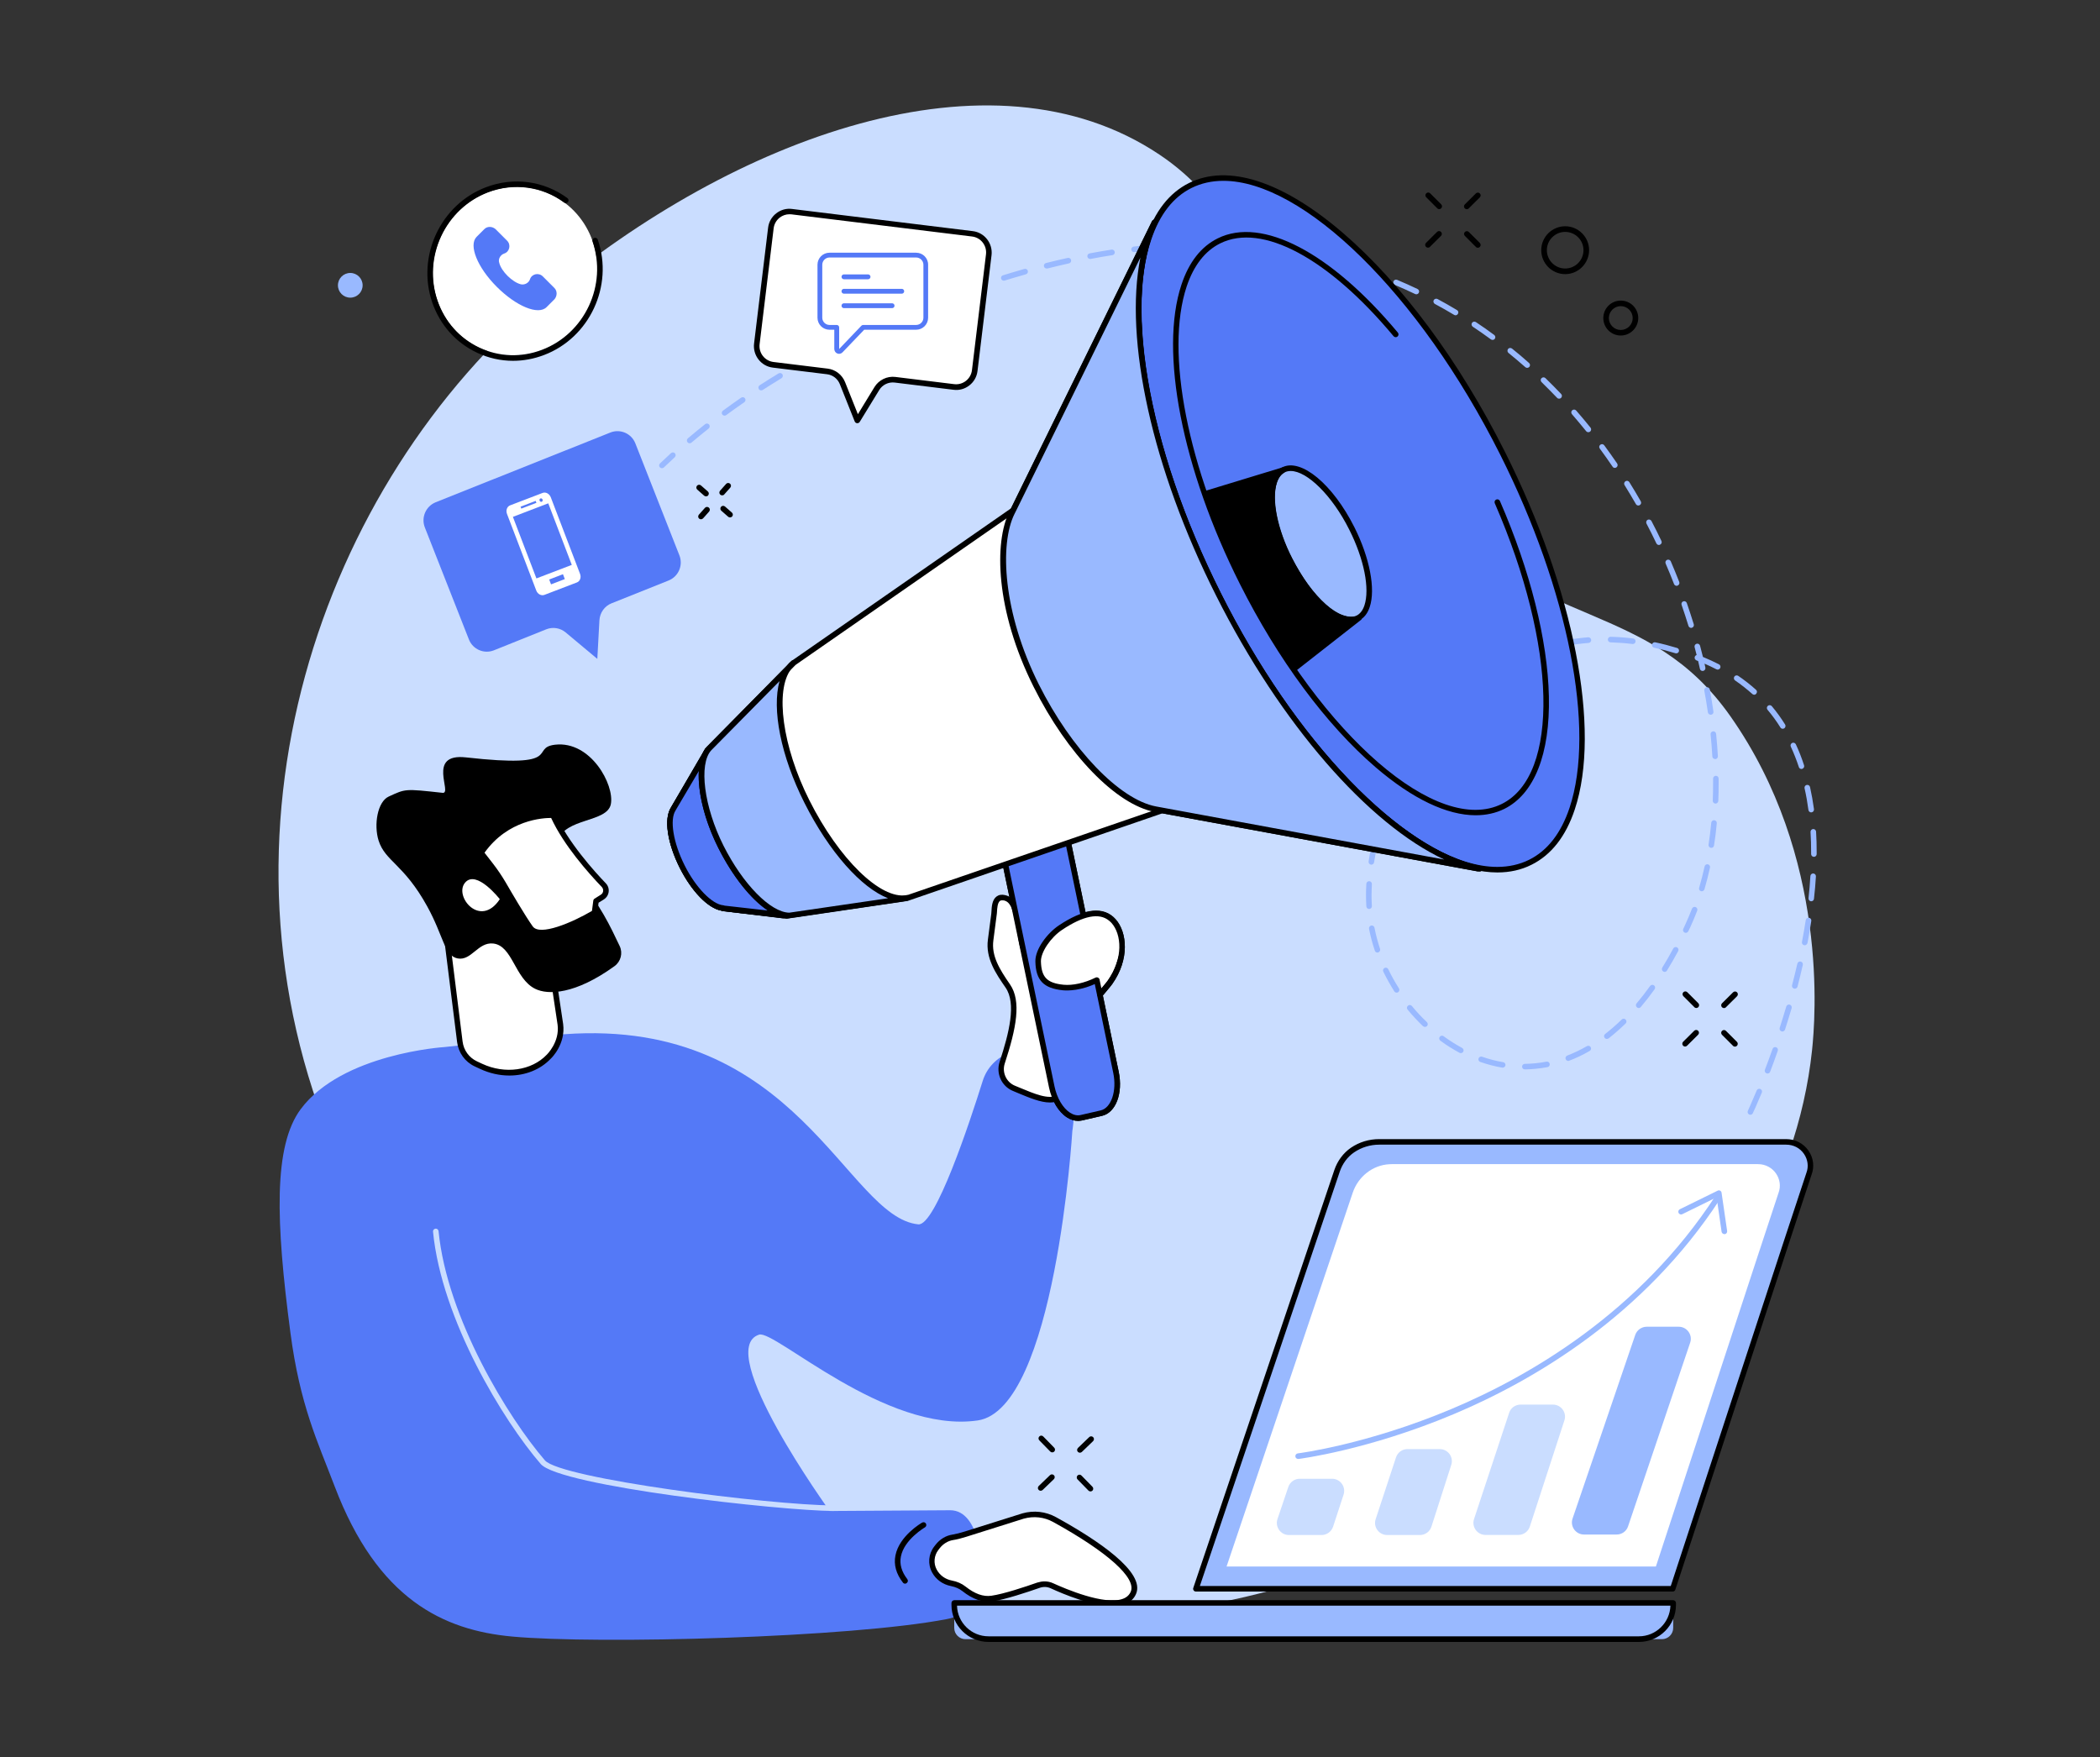<?xml version="1.0" encoding="utf-8"?>
<!-- Generator: Adobe Illustrator 26.0.3, SVG Export Plug-In . SVG Version: 6.00 Build 0)  -->
<svg version="1.1" id="Illustration" xmlns="http://www.w3.org/2000/svg" xmlns:xlink="http://www.w3.org/1999/xlink" x="0px"
	 y="0px" viewBox="0 0 2500 2092.2" style="enable-background:new 0 0 2500 2092.2;" xml:space="preserve">
<rect x="0" y="0" width="2500" height="2092.2" fill="#333333" stroke="none"/>
<style type="text/css">
	.st0{fill:#CADDFF;}
	.st1{fill:#99B9FF;}
	.st2{fill:#5479F7;}
	.st3{fill:#FFFFFF;}
</style>
<g id="Digital_PR_4_">
	<path class="st0" d="M1684.4,601.3c-191.3-189.5-173.2-329.5-304.1-417.2C1178.9,49.1,872.7,165.3,651,351
		C379.4,578.4,239.3,993.6,398.9,1369.3c170,400.1,617.3,607.7,1016.4,545.2c356.4-55.9,706.8-332.4,741.9-664
		c3.8-35.9,20.6-230.2-97.2-397.7C1962.6,714.3,1836,751.5,1684.4,601.3z"/>
	<g>
		<g>
			<path d="M1700,294.9c-0.9,0-1.7-0.3-2.4-1c-1.3-1.3-1.3-3.4,0-4.7l13.2-13.1c1.3-1.3,3.4-1.3,4.7,0c1.3,1.3,1.3,3.4,0,4.7
				l-13.2,13.1C1701.7,294.6,1700.8,294.9,1700,294.9z"/>
			<path d="M1746.2,249.1c-0.9,0-1.7-0.3-2.4-1c-1.3-1.3-1.3-3.4,0-4.7l13.2-13.1c1.3-1.3,3.4-1.3,4.7,0c1.3,1.3,1.3,3.4,0,4.7
				l-13.2,13.1C1747.9,248.8,1747.1,249.1,1746.2,249.1z"/>
			<path d="M1759.3,295c-0.8,0-1.7-0.3-2.3-1l-13.1-13.1c-1.3-1.3-1.3-3.4,0-4.7c1.3-1.3,3.4-1.3,4.7,0l13.1,13.1
				c1.3,1.3,1.3,3.4,0,4.7C1761,294.7,1760.1,295,1759.3,295z"/>
			<path d="M1713.3,249c-0.8,0-1.7-0.3-2.3-1l-13.1-13.1c-1.3-1.3-1.3-3.4,0-4.7c1.3-1.3,3.4-1.3,4.7,0l13.1,13.1
				c1.3,1.3,1.3,3.4,0,4.7C1715,248.7,1714.1,249,1713.3,249z"/>
		</g>
		<g>
			<path d="M859.7,589.8c-0.8,0-1.6-0.3-2.2-0.8c-1.4-1.2-1.5-3.3-0.3-4.7l7.2-8.1c1.2-1.4,3.3-1.5,4.7-0.3c1.4,1.2,1.5,3.3,0.3,4.7
				l-7.2,8.1C861.6,589.5,860.7,589.8,859.7,589.8z"/>
			<path d="M834.5,618.3c-0.8,0-1.6-0.3-2.2-0.8c-1.4-1.2-1.5-3.3-0.3-4.7l7.2-8.1c1.2-1.4,3.3-1.5,4.7-0.3c1.4,1.2,1.5,3.3,0.3,4.7
				l-7.2,8.1C836.3,617.9,835.4,618.3,834.5,618.3z"/>
			<path d="M840.5,591c-0.8,0-1.6-0.3-2.2-0.8l-8.2-7.2c-1.4-1.2-1.5-3.3-0.3-4.7c1.2-1.4,3.3-1.5,4.7-0.3l8.2,7.2
				c1.4,1.2,1.5,3.3,0.3,4.7C842.4,590.7,841.4,591,840.5,591z"/>
			<path d="M869.1,616.1c-0.8,0-1.6-0.3-2.2-0.8l-8.2-7.2c-1.4-1.2-1.5-3.3-0.3-4.7c1.2-1.4,3.3-1.5,4.7-0.3l8.2,7.2
				c1.4,1.2,1.5,3.3,0.3,4.7C870.9,615.7,870,616.1,869.1,616.1z"/>
		</g>
		<g>
			<path d="M1238.9,1775c-0.9,0-1.7-0.3-2.4-1c-1.3-1.3-1.2-3.4,0.1-4.7l13.4-12.9c1.3-1.3,3.4-1.2,4.7,0.1c1.3,1.3,1.2,3.4-0.1,4.7
				l-13.4,12.9C1240.5,1774.7,1239.7,1775,1238.9,1775z"/>
			<path d="M1285.6,1729.7c-0.9,0-1.7-0.3-2.4-1c-1.3-1.3-1.2-3.4,0.1-4.7l13.4-12.9c1.3-1.3,3.4-1.2,4.7,0.1
				c1.3,1.3,1.2,3.4-0.1,4.7l-13.4,12.9C1287.3,1729.4,1286.4,1729.7,1285.6,1729.7z"/>
			<path d="M1298.2,1775.8c-0.9,0-1.7-0.3-2.4-1l-13-13.3c-1.3-1.3-1.3-3.4,0-4.7c1.3-1.3,3.4-1.3,4.7,0.1l13,13.3
				c1.3,1.3,1.3,3.4,0,4.7C1299.8,1775.5,1299,1775.8,1298.2,1775.8z"/>
			<path d="M1252.7,1729.3c-0.9,0-1.7-0.3-2.4-1l-13-13.3c-1.3-1.3-1.3-3.4,0-4.7c1.3-1.3,3.4-1.3,4.7,0.1l13,13.3
				c1.3,1.3,1.3,3.4,0,4.7C1254.3,1729,1253.5,1729.3,1252.7,1729.3z"/>
		</g>
		<g>
			<path d="M2006.1,1246.1c-0.9,0-1.7-0.3-2.4-1c-1.3-1.3-1.3-3.4,0-4.7l13.2-13.1c1.3-1.3,3.4-1.3,4.7,0c1.3,1.3,1.3,3.4,0,4.7
				l-13.2,13.1C2007.8,1245.7,2007,1246.1,2006.1,1246.1z"/>
			<path d="M2052.4,1200.3c-0.9,0-1.7-0.3-2.4-1c-1.3-1.3-1.3-3.4,0-4.7l13.2-13.1c1.3-1.3,3.4-1.3,4.7,0c1.3,1.3,1.3,3.4,0,4.7
				l-13.2,13.1C2054.1,1200,2053.2,1200.3,2052.4,1200.3z"/>
			<path d="M2065.4,1246.2c-0.8,0-1.7-0.3-2.3-1l-13.1-13.1c-1.3-1.3-1.3-3.4,0-4.7c1.3-1.3,3.4-1.3,4.7,0l13.1,13.1
				c1.3,1.3,1.3,3.4,0,4.7C2067.1,1245.9,2066.3,1246.2,2065.4,1246.2z"/>
			<path d="M2019.4,1200.2c-0.8,0-1.7-0.3-2.3-1l-13.1-13.1c-1.3-1.3-1.3-3.4,0-4.7c1.3-1.3,3.4-1.3,4.7,0l13.1,13.1
				c1.3,1.3,1.3,3.4,0,4.7C2021.1,1199.9,2020.3,1200.2,2019.4,1200.2z"/>
		</g>
		<path d="M1863.3,326.4c-15.7,0-28.5-12.8-28.5-28.5c0-15.7,12.8-28.5,28.5-28.5s28.5,12.8,28.5,28.5
			C1891.7,313.7,1878.9,326.4,1863.3,326.4z M1863.3,276.1c-12,0-21.8,9.8-21.8,21.8c0,12,9.8,21.8,21.8,21.8
			c12,0,21.8-9.8,21.8-21.8C1885.1,285.9,1875.3,276.1,1863.3,276.1z"/>
		<path d="M1929.5,399.5c-11.5,0-20.8-9.3-20.8-20.8c0-11.5,9.3-20.8,20.8-20.8s20.8,9.3,20.8,20.8
			C1950.3,390.1,1940.9,399.5,1929.5,399.5z M1929.5,364.5c-7.8,0-14.2,6.4-14.2,14.2c0,7.8,6.4,14.2,14.2,14.2
			c7.8,0,14.2-6.4,14.2-14.2C1943.6,370.8,1937.3,364.5,1929.5,364.5z"/>
		<path class="st1" d="M2083.8,1327.3c-0.5,0-1-0.1-1.4-0.3c-1.7-0.8-2.4-2.8-1.6-4.4c0-0.1,4.2-9,10.5-24.2
			c0.7-1.7,2.6-2.5,4.3-1.8c1.7,0.7,2.5,2.6,1.8,4.3c-6.4,15.4-10.6,24.5-10.7,24.5C2086.2,1326.6,2085.1,1327.3,2083.8,1327.3z
			 M2104.2,1278.2c-0.4,0-0.8-0.1-1.2-0.2c-1.7-0.7-2.6-2.6-1.9-4.3c3.1-8.2,6.2-16.5,9.1-24.8c0.6-1.7,2.5-2.6,4.2-2
			c1.7,0.6,2.6,2.5,2,4.2c-2.9,8.4-6,16.8-9.1,25C2106.8,1277.4,2105.6,1278.2,2104.2,1278.2z M1815.3,1273.3
			c-1.8,0-3.3-1.5-3.3-3.3c0-1.8,1.4-3.3,3.3-3.3c8.6-0.1,17.2-1,25.7-2.6c1.8-0.4,3.5,0.8,3.9,2.6c0.4,1.8-0.8,3.5-2.6,3.9
			C1833.4,1272.2,1824.3,1273.2,1815.3,1273.3C1815.3,1273.3,1815.3,1273.3,1815.3,1273.3z M1788.9,1271.2c-0.2,0-0.4,0-0.6,0
			c-8.7-1.5-17.5-3.8-26.1-6.8c-1.7-0.6-2.6-2.5-2-4.2c0.6-1.7,2.5-2.6,4.2-2c8.2,2.9,16.7,5.1,25.1,6.5c1.8,0.3,3,2,2.7,3.8
			C1791.9,1270,1790.5,1271.2,1788.9,1271.2z M1867,1263.2c-1.3,0-2.6-0.8-3.1-2.1c-0.7-1.7,0.2-3.6,1.9-4.3
			c7.9-3,15.8-6.8,23.4-11.2c1.6-0.9,3.6-0.4,4.5,1.2c0.9,1.6,0.4,3.6-1.2,4.5c-7.9,4.6-16.1,8.5-24.3,11.6
			C1867.8,1263.2,1867.4,1263.2,1867,1263.2z M1739.1,1253.9c-0.5,0-1.1-0.1-1.6-0.4c-7.8-4.2-15.5-9-22.8-14.4
			c-1.5-1.1-1.8-3.2-0.7-4.6c1.1-1.5,3.2-1.8,4.6-0.7c7.1,5.2,14.5,9.9,22,13.9c1.6,0.9,2.2,2.9,1.4,4.5
			C1741.4,1253.2,1740.3,1253.9,1739.1,1253.9z M1912.9,1237c-1,0-2-0.4-2.6-1.3c-1.1-1.4-0.9-3.5,0.6-4.6
			c6.7-5.2,13.3-10.9,19.7-17.2c1.3-1.3,3.4-1.3,4.7,0.1c1.3,1.3,1.3,3.4-0.1,4.7c-6.6,6.4-13.4,12.3-20.2,17.7
			C1914.3,1236.8,1913.6,1237,1912.9,1237z M2121.8,1228.2c-0.3,0-0.7-0.1-1-0.2c-1.7-0.6-2.7-2.4-2.1-4.2
			c2.7-8.4,5.3-16.9,7.8-25.3c0.5-1.8,2.4-2.8,4.1-2.3c1.8,0.5,2.8,2.4,2.3,4.1c-2.5,8.4-5.1,17-7.8,25.4
			C2124.5,1227.3,2123.2,1228.2,2121.8,1228.2z M1696.3,1222.7c-0.8,0-1.6-0.3-2.3-0.9c-6.4-6.1-12.6-12.8-18.3-19.7
			c-1.2-1.4-1-3.5,0.5-4.7c1.4-1.2,3.5-1,4.7,0.5c5.5,6.8,11.5,13.2,17.8,19.1c1.3,1.3,1.4,3.4,0.1,4.7
			C1698.1,1222.4,1697.2,1222.7,1696.3,1222.7z M1950.8,1200.2c-0.8,0-1.5-0.3-2.1-0.8c-1.4-1.2-1.6-3.3-0.4-4.7
			c5.5-6.5,10.9-13.4,16.1-20.7c1.1-1.5,3.1-1.8,4.6-0.8c1.5,1.1,1.8,3.1,0.8,4.6c-5.3,7.4-10.8,14.5-16.4,21.1
			C1952.7,1199.8,1951.8,1200.2,1950.8,1200.2z M1662.7,1181.9c-1.1,0-2.2-0.5-2.8-1.5c-4.8-7.6-9.2-15.5-13.1-23.5
			c-0.8-1.6-0.1-3.6,1.5-4.4c1.7-0.8,3.6-0.1,4.4,1.5c3.7,7.8,8,15.4,12.7,22.8c1,1.5,0.5,3.6-1,4.6
			C1664,1181.7,1663.3,1181.9,1662.7,1181.9z M2136.6,1177.2c-0.3,0-0.6,0-0.8-0.1c-1.8-0.5-2.8-2.3-2.4-4
			c2.2-8.6,4.4-17.2,6.3-25.7c0.4-1.8,2.2-2.9,4-2.5c1.8,0.4,2.9,2.2,2.5,4c-1.9,8.5-4.1,17.2-6.3,25.9
			C2139.5,1176.3,2138.1,1177.2,2136.6,1177.2z M1981.7,1157.2c-0.6,0-1.2-0.2-1.7-0.5c-1.6-1-2-3-1.1-4.6
			c4.5-7.2,8.9-14.9,13.1-22.8c0.9-1.6,2.9-2.2,4.5-1.3c1.6,0.9,2.2,2.9,1.3,4.5c-4.3,8-8.8,15.8-13.3,23.1
			C1983.9,1156.7,1982.8,1157.2,1981.7,1157.2z M1639.8,1134.2c-1.4,0-2.7-0.9-3.1-2.3c-2.9-8.6-5.2-17.3-6.9-26
			c-0.3-1.8,0.8-3.5,2.6-3.9c1.8-0.4,3.5,0.8,3.9,2.6c1.6,8.4,3.9,16.9,6.6,25.2c0.6,1.7-0.4,3.6-2.1,4.2
			C1640.5,1134.2,1640.2,1134.2,1639.8,1134.2z M2148.4,1125.5c-0.2,0-0.4,0-0.6-0.1c-1.8-0.3-3-2.1-2.6-3.9
			c1.7-8.8,3.2-17.5,4.5-26c0.3-1.8,2-3.1,3.8-2.8c1.8,0.3,3.1,2,2.8,3.8c-1.3,8.6-2.8,17.4-4.5,26.3
			C2151.3,1124.4,2149.9,1125.5,2148.4,1125.5z M2006.9,1110.7c-0.5,0-1-0.1-1.4-0.3c-1.7-0.8-2.4-2.8-1.6-4.4
			c0.8-1.7,1.6-3.4,2.4-5.2c2.8-6.1,5.5-12.4,8-18.9c0.7-1.7,2.6-2.6,4.3-1.9c1.7,0.7,2.6,2.6,1.9,4.3c-2.5,6.6-5.3,13.1-8.1,19.3
			c-0.8,1.8-1.6,3.5-2.5,5.2C2009.3,1110,2008.1,1110.7,2006.9,1110.7z M1629.9,1082.3c-1.7,0-3.2-1.4-3.3-3.1
			c-0.2-4.3-0.4-8.7-0.4-13.1c0-4.5,0.1-9.1,0.4-13.8c0.1-1.8,1.7-3.2,3.5-3.1c1.8,0.1,3.2,1.7,3.1,3.5c-0.2,4.5-0.4,9-0.4,13.4
			c0,4.3,0.1,8.6,0.4,12.7c0.1,1.8-1.3,3.4-3.1,3.5C1630,1082.3,1629.9,1082.3,1629.9,1082.3z M2156.3,1073.1c-0.1,0-0.2,0-0.4,0
			c-1.8-0.2-3.1-1.8-2.9-3.7c1-8.9,1.7-17.7,2.2-26.3c0.1-1.8,1.7-3.2,3.5-3.1c1.8,0.1,3.2,1.7,3.1,3.5c-0.5,8.6-1.3,17.6-2.3,26.6
			C2159.4,1071.8,2158,1073.1,2156.3,1073.1z M2025.9,1061.2c-0.3,0-0.6,0-0.9-0.1c-1.8-0.5-2.8-2.4-2.2-4.1
			c2.4-8.2,4.6-16.8,6.5-25.4c0.4-1.8,2.2-2.9,3.9-2.5c1.8,0.4,2.9,2.2,2.5,3.9c-1.9,8.8-4.2,17.5-6.6,25.9
			C2028.6,1060.3,2027.3,1061.2,2025.9,1061.2z M1632.6,1029.5c-0.2,0-0.3,0-0.5,0c-1.8-0.3-3.1-2-2.8-3.8
			c1.3-8.7,3.1-17.5,5.2-26.3c0.4-1.8,2.2-2.9,4-2.4c1.8,0.4,2.9,2.2,2.4,4c-2.1,8.6-3.8,17.2-5.1,25.7
			C1635.7,1028.3,1634.2,1029.5,1632.6,1029.5z M2159.4,1020.2C2159.4,1020.2,2159.4,1020.2,2159.4,1020.2c-1.8,0-3.3-1.5-3.3-3.3
			l0-2.1c0-8.2-0.2-16.3-0.7-24.2c-0.1-1.8,1.3-3.4,3.1-3.5c1.8-0.1,3.4,1.3,3.5,3.1c0.5,8,0.7,16.2,0.7,24.6l0,2.2
			C2162.7,1018.7,2161.3,1020.2,2159.4,1020.2z M2037.3,1009.5c-0.2,0-0.3,0-0.5,0c-1.8-0.3-3.1-2-2.8-3.8
			c1.3-8.5,2.4-17.3,3.2-26.1c0.2-1.8,1.8-3.2,3.6-3c1.8,0.2,3.2,1.8,3,3.6c-0.8,9-1.9,17.9-3.3,26.5
			C2040.3,1008.3,2038.9,1009.5,2037.3,1009.5z M1645,978c-0.3,0-0.7-0.1-1-0.2c-1.7-0.6-2.7-2.4-2.1-4.2c2.8-8.4,5.9-16.8,9.3-25.1
			c0.7-1.7,2.6-2.5,4.3-1.8c1.7,0.7,2.5,2.6,1.8,4.3c-3.4,8.1-6.4,16.4-9.1,24.6C1647.7,977.1,1646.4,978,1645,978z M2156.2,967.3
			c-1.6,0-3.1-1.2-3.3-2.9c-1.2-8.9-2.7-17.5-4.6-25.8c-0.4-1.8,0.7-3.6,2.5-4c1.8-0.4,3.6,0.7,4,2.5c1.9,8.5,3.5,17.4,4.7,26.4
			c0.2,1.8-1,3.5-2.8,3.7C2156.5,967.2,2156.4,967.3,2156.2,967.3z M2042.3,956.8c0,0-0.1,0-0.1,0c-1.8-0.1-3.3-1.6-3.2-3.4
			c0.3-7,0.4-14.1,0.4-21.3c0-1.7,0-3.4,0-5.1c0-1.8,1.5-3.3,3.3-3.3c0,0,0,0,0,0c1.8,0,3.3,1.5,3.3,3.3c0,1.7,0,3.4,0,5.1
			c0,7.2-0.1,14.5-0.4,21.5C2045.5,955.4,2044,956.8,2042.3,956.8z M1665.3,929.1c-0.5,0-1-0.1-1.5-0.4c-1.6-0.8-2.3-2.8-1.5-4.5
			c4-7.9,8.4-15.8,13-23.4c0.9-1.6,3-2.1,4.5-1.1c1.6,0.9,2.1,3,1.1,4.5c-4.5,7.4-8.8,15.2-12.7,23
			C1667.7,928.4,1666.5,929.1,1665.3,929.1z M2144.6,915.6c-1.4,0-2.7-0.9-3.1-2.3c-2.8-8.4-6-16.6-9.6-24.3c-0.8-1.7,0-3.6,1.6-4.4
			c1.7-0.8,3.6,0,4.4,1.6c3.7,7.9,7,16.3,9.8,25c0.6,1.7-0.4,3.6-2.1,4.2C2145.3,915.5,2144.9,915.6,2144.6,915.6z M2041.8,903.8
			c-1.7,0-3.2-1.4-3.3-3.1c-0.5-8.7-1.2-17.5-2.1-26.3c-0.2-1.8,1.1-3.4,3-3.6c1.8-0.2,3.4,1.1,3.6,3c0.9,8.9,1.6,17.8,2.1,26.6
			c0.1,1.8-1.3,3.4-3.1,3.5C2041.9,903.8,2041.8,903.8,2041.8,903.8z M1692.8,883.8c-0.7,0-1.3-0.2-1.9-0.6
			c-1.5-1.1-1.8-3.1-0.8-4.6c5.2-7.3,10.7-14.4,16.4-21.1c1.2-1.4,3.3-1.6,4.7-0.4c1.4,1.2,1.6,3.3,0.4,4.7
			c-5.6,6.6-11,13.6-16.1,20.7C1694.8,883.3,1693.8,883.8,1692.8,883.8z M2122.3,867.7c-1.1,0-2.2-0.5-2.8-1.6
			c-4.6-7.4-9.8-14.5-15.3-21c-1.2-1.4-1-3.5,0.4-4.7c1.4-1.2,3.5-1,4.7,0.4c5.7,6.8,11,14.1,15.8,21.8c1,1.5,0.5,3.6-1,4.6
			C2123.5,867.5,2122.9,867.7,2122.3,867.7z M2036.5,851c-1.6,0-3-1.2-3.3-2.8c-1.2-8.6-2.7-17.4-4.3-26c-0.3-1.8,0.9-3.5,2.7-3.9
			c1.8-0.3,3.5,0.9,3.9,2.7c1.6,8.8,3.1,17.6,4.3,26.3c0.3,1.8-1,3.5-2.8,3.7C2036.8,851,2036.7,851,2036.5,851z M1727,843.3
			c-0.8,0-1.7-0.3-2.3-1c-1.3-1.3-1.3-3.4,0-4.7c6.4-6.4,13-12.4,19.8-18.1c1.4-1.2,3.5-1,4.7,0.4c1.2,1.4,1,3.5-0.4,4.7
			c-6.6,5.5-13.1,11.5-19.3,17.7C1728.7,843,1727.9,843.3,1727,843.3z M2088.3,827.2c-0.8,0-1.6-0.3-2.2-0.9
			c-6.4-5.7-13.2-11.1-20.5-16.1c-1.5-1-1.9-3.1-0.9-4.6c1-1.5,3.1-1.9,4.6-0.9c7.5,5.1,14.6,10.7,21.2,16.6
			c1.4,1.2,1.5,3.3,0.2,4.7C2090.1,826.8,2089.2,827.2,2088.3,827.2z M1767.7,809.5c-1.1,0-2.1-0.5-2.7-1.4c-1-1.5-0.7-3.6,0.9-4.6
			c7.4-5.1,15.1-9.8,22.8-14.1c1.6-0.9,3.6-0.3,4.5,1.3c0.9,1.6,0.3,3.6-1.3,4.5c-7.6,4.1-15,8.8-22.3,13.7
			C1769,809.3,1768.3,809.5,1767.7,809.5z M2026.9,798.9c-1.5,0-2.9-1-3.2-2.6c-0.7-3-1.4-6.1-2.1-9.2c-0.6-0.3-1.3-0.5-2-0.8
			c-1.7-0.7-2.6-2.6-2-4.3c0.4-1,1.2-1.8,2.2-2.1c-0.8-3.1-1.6-6.2-2.4-9.3c-0.5-1.8,0.6-3.6,2.4-4.1c1.8-0.5,3.6,0.6,4.1,2.4
			c1.2,4.4,2.3,8.8,3.4,13.3c6.6,2.7,13,5.7,19.1,8.8c1.6,0.8,2.3,2.8,1.4,4.5c-0.8,1.6-2.8,2.3-4.5,1.4c-4.6-2.4-9.3-4.6-14.1-6.7
			c0.4,1.5,0.7,3.1,1,4.6c0.4,1.8-0.7,3.6-2.5,4C2027.4,798.8,2027.2,798.9,2026.9,798.9z M1814.1,784c-1.3,0-2.5-0.8-3.1-2
			c-0.7-1.7,0.1-3.6,1.8-4.3c8.2-3.5,16.7-6.5,25.2-9.1c1.8-0.5,3.6,0.5,4.1,2.2c0.5,1.8-0.5,3.6-2.2,4.1
			c-8.3,2.5-16.6,5.4-24.6,8.8C1814.9,784,1814.5,784,1814.1,784z M1995.6,777.9c-0.3,0-0.6,0-1-0.1c-8.5-2.6-17-4.8-25.4-6.6
			c-1.8-0.4-2.9-2.1-2.5-3.9c0.4-1.8,2.2-2.9,3.9-2.5c8.6,1.8,17.3,4.1,25.9,6.7c1.8,0.5,2.7,2.4,2.2,4.1
			C1998.3,777,1997,777.9,1995.6,777.9z M1864.7,768.9c-1.6,0-3-1.1-3.3-2.7c-0.3-1.8,0.9-3.5,2.7-3.9c8.7-1.6,17.7-2.8,26.6-3.5
			c1.8-0.1,3.4,1.2,3.6,3.1c0.1,1.8-1.2,3.4-3,3.6c-8.7,0.7-17.4,1.8-25.9,3.4C1865.1,768.9,1864.9,768.9,1864.7,768.9z
			 M1943.8,766.8c-0.1,0-0.3,0-0.4,0c-8.7-1.1-17.5-1.7-26.1-2c-1.8,0-3.3-1.6-3.2-3.4c0-1.8,1.6-3.3,3.4-3.2
			c8.8,0.2,17.8,0.9,26.7,2c1.8,0.2,3.1,1.9,2.9,3.7C1946.9,765.6,1945.5,766.8,1943.8,766.8z M2013.3,747.6c-1.4,0-2.7-0.9-3.2-2.3
			c-2.6-8.4-5.3-16.8-8.2-25.1c-0.6-1.7,0.3-3.6,2-4.2c1.7-0.6,3.6,0.3,4.2,2c2.9,8.4,5.7,16.9,8.3,25.3c0.5,1.7-0.4,3.6-2.2,4.1
			C2014,747.6,2013.7,747.6,2013.3,747.6z M1996,697.5c-1.3,0-2.6-0.8-3.1-2.1c-3.2-8.2-6.5-16.4-10-24.4c-0.7-1.7,0-3.6,1.7-4.4
			c1.7-0.7,3.6,0,4.4,1.7c3.5,8.1,6.9,16.4,10.1,24.6c0.7,1.7-0.2,3.6-1.9,4.3C1996.8,697.5,1996.4,697.5,1996,697.5z M1974.9,648.9
			c-1.2,0-2.4-0.7-3-1.9c-3.8-7.9-7.7-15.9-11.8-23.6c-0.8-1.6-0.2-3.6,1.4-4.5c1.6-0.8,3.6-0.2,4.5,1.4c4.1,7.8,8.1,15.8,11.9,23.8
			c0.8,1.7,0.1,3.6-1.6,4.4C1975.9,648.8,1975.4,648.9,1974.9,648.9z M1950.4,601.9c-1.1,0-2.3-0.6-2.9-1.7
			c-4.4-7.6-8.9-15.2-13.5-22.6c-1-1.6-0.5-3.6,1.1-4.6c1.6-1,3.6-0.5,4.6,1.1c4.7,7.5,9.2,15.1,13.6,22.8c0.9,1.6,0.4,3.6-1.2,4.5
			C1951.5,601.8,1950.9,601.9,1950.4,601.9z M788,557.5c-0.9,0-1.7-0.3-2.4-1c-1.3-1.3-1.2-3.4,0.1-4.7c4.3-4.1,8.7-8.3,13.1-12.3
			c1.4-1.2,3.4-1.1,4.7,0.2c1.2,1.4,1.1,3.4-0.2,4.7c-4.4,4-8.7,8.1-13,12.2C789.7,557.2,788.9,557.5,788,557.5z M1922.4,557.1
			c-1.1,0-2.1-0.5-2.7-1.5c-4.9-7.2-10-14.5-15.2-21.5c-1.1-1.5-0.8-3.5,0.7-4.6c1.5-1.1,3.5-0.8,4.6,0.7
			c5.2,7.1,10.4,14.4,15.4,21.7c1,1.5,0.6,3.6-0.9,4.6C1923.6,556.9,1923,557.1,1922.4,557.1z M821,527.8c-0.9,0-1.9-0.4-2.5-1.2
			c-1.2-1.4-1-3.5,0.4-4.7c6.7-5.7,13.6-11.3,20.6-16.9c1.4-1.1,3.5-0.9,4.7,0.5c1.1,1.4,0.9,3.5-0.5,4.7
			c-6.9,5.5-13.8,11.1-20.4,16.7C822.5,527.5,821.8,527.8,821,527.8z M1890.9,514.6c-1,0-1.9-0.4-2.6-1.2
			c-5.5-6.8-11.2-13.6-16.9-20.2c-1.2-1.4-1.1-3.5,0.3-4.7c1.4-1.2,3.5-1.1,4.7,0.3c5.8,6.6,11.5,13.5,17.1,20.4
			c1.1,1.4,0.9,3.5-0.5,4.7C1892.4,514.3,1891.7,514.6,1890.9,514.6z M862.6,494.9c-1,0-2-0.5-2.7-1.3c-1.1-1.5-0.8-3.5,0.7-4.6
			c7-5.2,14.3-10.4,21.7-15.5c1.5-1,3.6-0.7,4.6,0.8c1,1.5,0.7,3.6-0.8,4.6c-7.3,5-14.5,10.2-21.5,15.3
			C863.9,494.7,863.3,494.9,862.6,494.9z M1856.1,474.7c-0.9,0-1.8-0.3-2.4-1c-6-6.3-12.3-12.6-18.5-18.7c-1.3-1.3-1.4-3.4-0.1-4.7
			c1.3-1.3,3.4-1.4,4.7-0.1c6.3,6.1,12.6,12.5,18.7,18.9c1.3,1.3,1.2,3.4-0.1,4.7C1857.8,474.4,1857,474.7,1856.1,474.7z
			 M906.2,464.8c-1.1,0-2.2-0.5-2.8-1.5c-1-1.5-0.6-3.6,1-4.6c7.4-4.8,14.9-9.5,22.5-14.1c1.6-0.9,3.6-0.4,4.6,1.1
			c0.9,1.6,0.4,3.6-1.1,4.6c-7.5,4.6-15.1,9.3-22.4,14C907.4,464.6,906.8,464.8,906.2,464.8z M1818.1,438c-0.8,0-1.6-0.3-2.2-0.8
			c-6.6-5.8-13.3-11.5-20.1-17c-1.4-1.1-1.6-3.2-0.5-4.7c1.1-1.4,3.2-1.6,4.7-0.5c6.9,5.5,13.7,11.3,20.3,17.2
			c1.4,1.2,1.5,3.3,0.3,4.7C1819.9,437.6,1819,438,1818.1,438z M951.5,437.3c-1.2,0-2.3-0.6-2.9-1.7c-0.9-1.6-0.3-3.6,1.2-4.5
			c7.6-4.3,15.4-8.7,23.3-12.8c1.6-0.9,3.6-0.3,4.5,1.4c0.9,1.6,0.3,3.6-1.4,4.5c-7.8,4.2-15.6,8.5-23.1,12.8
			C952.6,437.2,952,437.3,951.5,437.3z M998.2,412.3c-1.2,0-2.4-0.7-3-1.8c-0.8-1.6-0.2-3.6,1.5-4.4c7.8-3.9,15.9-7.9,23.9-11.6
			c1.7-0.8,3.6-0.1,4.4,1.6c0.8,1.7,0.1,3.6-1.6,4.4c-8,3.8-16,7.7-23.7,11.6C999.2,412.2,998.7,412.3,998.2,412.3z M1776.9,404.7
			c-0.7,0-1.4-0.2-2-0.6c-7.1-5.2-14.3-10.3-21.6-15.1c-1.5-1-1.9-3.1-0.9-4.6c1-1.5,3.1-1.9,4.6-0.9c7.3,4.9,14.7,10,21.8,15.3
			c1.5,1.1,1.8,3.2,0.7,4.6C1778.9,404.3,1777.9,404.7,1776.9,404.7z M1046.1,389.7c-1.3,0-2.5-0.7-3-2c-0.7-1.7,0-3.6,1.7-4.4
			c8-3.6,16.2-7.1,24.4-10.5c1.7-0.7,3.6,0.1,4.3,1.8c0.7,1.7-0.1,3.6-1.8,4.3c-8.1,3.4-16.3,6.9-24.3,10.5
			C1047,389.6,1046.6,389.7,1046.1,389.7z M1732.8,375.4c-0.6,0-1.2-0.2-1.7-0.5c-7.5-4.5-15.2-8.9-22.9-13
			c-1.6-0.9-2.2-2.9-1.4-4.5c0.9-1.6,2.9-2.2,4.5-1.4c7.8,4.2,15.6,8.6,23.2,13.2c1.6,0.9,2.1,3,1.1,4.5
			C1735,374.8,1733.9,375.4,1732.8,375.4z M1095,369.2c-1.3,0-2.6-0.8-3.1-2.1c-0.7-1.7,0.2-3.6,1.9-4.3c8.1-3.2,16.5-6.4,24.8-9.5
			c1.7-0.6,3.6,0.2,4.3,2c0.6,1.7-0.2,3.6-2,4.3c-8.3,3.1-16.6,6.3-24.7,9.4C1095.8,369.1,1095.4,369.2,1095,369.2z M1144.7,350.7
			c-1.4,0-2.6-0.9-3.1-2.2c-0.6-1.7,0.3-3.6,2-4.2c8.3-2.9,16.7-5.8,25.2-8.5c1.7-0.6,3.6,0.4,4.2,2.1c0.6,1.7-0.4,3.6-2.1,4.2
			c-8.4,2.8-16.8,5.6-25,8.5C1145.4,350.7,1145,350.7,1144.7,350.7z M1686.1,350.4c-0.5,0-1-0.1-1.4-0.3c-7.9-3.8-16-7.4-24-10.8
			c-1.7-0.7-2.5-2.6-1.8-4.3c0.7-1.7,2.6-2.5,4.3-1.8c8.2,3.4,16.3,7.1,24.3,10.9c1.7,0.8,2.4,2.8,1.6,4.4
			C1688.5,349.7,1687.4,350.4,1686.1,350.4z M1195,334.2c-1.4,0-2.7-0.9-3.2-2.3c-0.5-1.7,0.4-3.6,2.2-4.1c3.1-1,6.3-1.9,9.5-2.9
			c5.3-1.6,10.7-3.2,16-4.7c1.8-0.5,3.6,0.5,4.1,2.3c0.5,1.8-0.5,3.6-2.3,4.1c-5.3,1.5-10.6,3-15.9,4.6c-3.2,1-6.3,1.9-9.5,2.9
			C1195.7,334.1,1195.3,334.2,1195,334.2z M1637.3,329.9c-0.4,0-0.8-0.1-1.1-0.2c-8.2-3-16.6-5.8-24.9-8.4c-1.7-0.5-2.7-2.4-2.2-4.1
			c0.5-1.7,2.4-2.7,4.1-2.2c8.4,2.6,16.9,5.5,25.2,8.5c1.7,0.6,2.6,2.5,2,4.2C1639.9,329.1,1638.6,329.9,1637.3,329.9z M1246,319.7
			c-1.5,0-2.8-1-3.2-2.5c-0.4-1.8,0.6-3.6,2.4-4c8.6-2.2,17.3-4.2,25.9-6.1c1.8-0.4,3.6,0.7,4,2.5c0.4,1.8-0.7,3.6-2.5,4
			c-8.5,1.9-17.1,3.9-25.7,6.1C1246.5,319.7,1246.3,319.7,1246,319.7z M1586.7,314.2c-0.3,0-0.6,0-0.8-0.1c-8.4-2.2-17.1-4.2-25.6-6
			c-1.8-0.4-2.9-2.1-2.6-3.9c0.4-1.8,2.1-2.9,3.9-2.6c8.7,1.8,17.4,3.9,25.9,6.1c1.8,0.5,2.8,2.3,2.4,4
			C1589.6,313.2,1588.2,314.2,1586.7,314.2z M1297.8,308.3c-1.6,0-3-1.1-3.3-2.7c-0.3-1.8,0.8-3.5,2.6-3.9
			c8.7-1.6,17.6-3.2,26.2-4.5c1.8-0.3,3.5,1,3.8,2.8c0.3,1.8-1,3.5-2.8,3.8c-8.6,1.3-17.3,2.8-26,4.5
			C1298.2,308.3,1298,308.3,1297.8,308.3z M1534.9,303.2c-0.2,0-0.4,0-0.5,0c-8.6-1.4-17.4-2.7-26.1-3.7c-1.8-0.2-3.1-1.9-2.9-3.7
			c0.2-1.8,1.9-3.1,3.7-2.9c8.8,1.1,17.7,2.3,26.4,3.7c1.8,0.3,3,2,2.7,3.8C1537.9,302.1,1536.5,303.2,1534.9,303.2z M1350.1,300.2
			c-1.7,0-3.1-1.2-3.3-2.9c-0.2-1.8,1.1-3.5,2.9-3.7c8.8-1.1,17.7-2,26.5-2.7c1.8-0.2,3.4,1.2,3.6,3c0.2,1.8-1.2,3.4-3,3.6
			c-8.7,0.7-17.5,1.6-26.2,2.7C1350.4,300.2,1350.3,300.2,1350.1,300.2z M1482.4,296.9c-0.1,0-0.2,0-0.3,0
			c-8.7-0.7-17.5-1.1-26.3-1.4c-1.8-0.1-3.3-1.6-3.2-3.4c0.1-1.8,1.6-3.3,3.4-3.2c8.9,0.3,17.8,0.8,26.6,1.5
			c1.8,0.1,3.2,1.7,3.1,3.6C1485.5,295.6,1484.1,296.9,1482.4,296.9z M1402.9,295.8c-1.8,0-3.2-1.4-3.3-3.2
			c-0.1-1.8,1.3-3.4,3.2-3.5c8.9-0.4,17.8-0.6,26.6-0.7c0,0,0,0,0,0c1.8,0,3.3,1.5,3.3,3.3c0,1.8-1.5,3.3-3.3,3.3
			c-8.7,0.1-17.6,0.3-26.4,0.7C1403,295.8,1403,295.8,1402.9,295.8z"/>
		<circle class="st1" cx="417" cy="339.7" r="14.7"/>
	</g>
	<g>
		<g>
			<g>
				<path class="st2" d="M529.1,1246.7c0,0-121.8,7.6-171.1,73.9c-32.7,44-29.7,134.2-12.3,265.9c11.4,86.9,32.5,130.1,52.8,183.5
					c51.1,134.3,129.4,171.1,211.4,178.6c102.3,9.4,402.2,1.4,517.3-20.8c18.6-3.6,41.1-16.4,42.2-30.4c2.2-28.1-1.5-99.4-38.4-99.2
					c-89.9,0.6-143.3,0.9-143.3,0.9s-138.9-192.2-84-210c18.5-6,150.7,118,260.1,102.2c92.7-13.3,112.8-344.8,112.8-344.8
					s11.4-59.5-25.6-85.9c-1.2-0.9-2.5-1.8-4-2.6c-28.9-17.8-66.9-3.4-77.1,29c-15.6,49.8-56.3,172.8-76.7,170.8
					c-85.6-8.5-143.4-246.4-421.1-226.4v0L529.1,1246.7z"/>
				<path class="st0" d="M992.5,1799.1C992.5,1799.1,992.5,1799.1,992.5,1799.1c-63.9-0.4-325.9-29.5-348.8-56
					c-44.1-51-117.9-171.3-128.2-276.6c-0.2-1.8,1.2-3.4,3-3.6c1.8-0.2,3.4,1.2,3.6,3c10.2,103.8,83.1,222.5,126.6,272.9
					c18.8,21.7,265.8,53.1,343.8,53.7c1.8,0,3.3,1.5,3.3,3.3C995.8,1797.7,994.3,1799.1,992.5,1799.1z"/>
				<path d="M1077.5,1885.6c-1,0-2-0.4-2.6-1.3c-8.1-10.4-11.1-21.3-8.9-32.3c4.6-23.3,30.7-38.5,31.8-39.1c1.6-0.9,3.6-0.4,4.5,1.2
					c0.9,1.6,0.4,3.6-1.2,4.5c-0.2,0.1-24.7,14.4-28.6,34.7c-1.8,9,0.8,18.1,7.6,26.9c1.1,1.4,0.9,3.5-0.6,4.6
					C1078.9,1885.4,1078.2,1885.6,1077.5,1885.6z"/>
				<g>
					<path class="st3" d="M1116.2,1841.5c4.4-5.8,10.8-9.8,18-11c5.1-0.8,10.3-2.2,15.2-3.8l68.6-21.6c12.8-3.6,25.9-2.1,37.3,4.2
						c34.4,19,105.1,61.7,93.9,87.3c-12.1,27.6-74.8,1.8-96.9-8.4c-5-2.3-10.7-2.6-16.1-0.6c-13.5,4.8-40,13.7-55.3,15.9
						c-12.6,1.8-24-4.3-33.3-11.6c-4.2-3.3-9.2-5.4-14.8-6.5c-8.6-1.7-16.2-6.8-20.3-14.6l-0.1-0.2c-4.6-8.6-3.7-19.1,2.2-26.8
						L1116.2,1841.5z"/>
					<path d="M1324.4,1912.2c-24.6,0-58.2-14-73.4-21c-4.3-2-9-2.2-13.6-0.5c-14.3,5-40.5,13.8-56,16c-11.6,1.6-23.3-2.4-35.8-12.3
						c-3.7-2.9-8.1-4.8-13.4-5.9c-9.9-1.9-18.1-7.9-22.6-16.3c-5.3-9.9-4.3-21.8,2.4-30.6l1.7-2.2c5.1-6.6,12.2-11,20.1-12.2
						c4.3-0.7,9-1.9,14.8-3.7l68.6-21.6c13.6-3.8,27.7-2.2,39.9,4.5c49.8,27.4,106.7,65.5,95.3,91.5c-2.4,5.6-6.8,9.6-12.9,12
						C1335,1911.5,1329.9,1912.2,1324.4,1912.2z M1243.5,1882.9c3.5,0,7,0.7,10.2,2.2c14,6.4,61.4,26.8,83.2,18.5
						c4.5-1.7,7.5-4.5,9.2-8.4c7.1-16.2-27.5-47.3-92.5-83.1c-10.6-5.8-22.9-7.2-34.8-3.9l-68.5,21.6c-6.1,1.9-11.1,3.2-15.7,3.9
						c-6.2,1-11.8,4.5-15.9,9.7c0,0,0,0,0,0l-1.7,2.2c-5.1,6.7-5.9,15.8-1.9,23.2c3.7,6.9,10.2,11.6,18.1,13.1
						c6.3,1.2,11.8,3.6,16.3,7.2c11,8.7,21.1,12.3,30.7,10.9c14.9-2.1,40.7-10.8,54.7-15.7
						C1237.9,1883.4,1240.7,1882.9,1243.5,1882.9z M1116.2,1841.5L1116.2,1841.5L1116.2,1841.5z"/>
				</g>
			</g>
			<g>
				<g>
					<path class="st3" d="M547.5,1240.5l-18-143.7l125,38.6l12.6,84.2c3,22.6-13.7,38.5-13.7,38.5c-20.5,21.5-53.9,24.1-80.7,11.5
						l-6.2-2.9C556.1,1261.9,548.9,1252,547.5,1240.5z"/>
					<path d="M606.4,1280.6c-11.6,0-23.6-2.6-35.1-8l-6.2-2.9c-11.5-5.4-19.3-16.2-20.9-28.8l-18-143.7c-0.1-1.1,0.3-2.2,1.2-2.9
						c0.9-0.7,2-1,3.1-0.6l125,38.6c1.2,0.4,2.1,1.4,2.3,2.7l12.6,84.2c3.2,24.1-14,40.7-14.8,41.4
						C643.1,1273.7,625.3,1280.6,606.4,1280.6z M533.4,1101.5l17.3,138.6c1.3,10.4,7.7,19.2,17.1,23.6l6.2,2.9
						c27.1,12.7,58.8,8.2,76.9-10.8c0.3-0.3,15.6-15.2,12.9-35.7l-12.3-82L533.4,1101.5z"/>
				</g>
				<path d="M660.8,886.7c-31,3.6,13,28.5-106.1,15.1c-47.4-5.3-15.5,43.5-27.8,42.2c-45.5-5-43.9-4.8-64.1,4.4
					c-13.4,6.1-18,33.6-12.1,52.4c7.9,24.9,30,27.8,57.9,78.4c19.6,35.5,20.3,59.1,36.4,62c16.3,2.9,24-19.6,42-17.8
					c23.3,2.4,25.6,41.7,50,53.9c15.4,7.7,47.9,6.8,94.5-26.9c7.6-5.5,10.2-15.6,6.2-24c-5.1-10.8-11.6-24.5-18.9-37.1
					c-34.8-59.7-60-70.2-54.6-88.2c8.2-27.6,58.6-21.4,63-43.6C731.7,934.4,703.2,881.8,660.8,886.7z"/>
				<g>
					<path class="st3" d="M572.7,1015.4l11.6,14.9c5.5,7,10.4,14.4,14.9,22.1c8.4,14.4,22.9,39.2,32.1,52.4
						c13.5,19.4,76.4-18.2,76.4-18.2l1.8-13.8l7.3-4.6c1.4-0.9,2.6-2.1,3.4-3.5c2-3.7,1.2-8-1.5-10.8
						c-14.7-15.3-45.8-49.9-60.6-83.2C658.2,970.7,606,966.5,572.7,1015.4z"/>
					<path d="M645,1113.6c-7,0-12.9-1.9-16.4-6.9c-9.4-13.4-24.2-38.7-32.3-52.6c-4.4-7.5-9.3-14.8-14.6-21.7l-11.6-14.9
						c-0.9-1.1-0.9-2.7-0.1-3.9c34-49.9,87.9-46.2,88.5-46.2c1.2,0.1,2.3,0.8,2.8,2c14.8,33.4,46.8,68.7,59.9,82.3
						c3.8,3.9,4.6,9.8,2,14.6c-1,1.9-2.6,3.5-4.6,4.8l-6,3.7L711,1087c-0.1,1-0.7,1.9-1.6,2.4C704.3,1092.5,668.2,1113.6,645,1113.6
						z M576.8,1015.3l10.1,13c5.5,7.1,10.6,14.7,15.2,22.5c8,13.8,22.7,38.9,32,52.1c8.4,12.1,47.1-4.5,70.6-18.3l1.6-12.2
						c0.1-1,0.7-1.9,1.5-2.4l7.3-4.6c1-0.6,1.8-1.4,2.3-2.3c1.2-2.3,0.8-5.1-0.9-6.9c-16.2-16.9-45.4-49.8-60.4-82.3
						C646.7,973.9,605,975.8,576.8,1015.3z"/>
				</g>
				<path class="st3" d="M595,1070.6c0,0-27.9-35.8-41.4-19.6C540.1,1067.2,571.8,1105.8,595,1070.6L595,1070.6z"/>
			</g>
		</g>
		<g>
			<g>
				<g>
					<path class="st2" d="M1185.4,974l66.6,320.4c4.9,23.5,20.6,39.8,35.1,36.5l23.9-5.5c14.5-3.3,22.3-25.1,17.4-48.5l-66.6-320.4
						L1185.4,974z"/>
					<path d="M1283.4,1334.6c-4.4,0-8.8-1.4-13.1-4.1c-10.1-6.5-18.1-19.7-21.4-35.4l-66.6-320.4c-0.4-1.8,0.7-3.5,2.5-3.9
						l76.4-17.6c0.9-0.2,1.8,0,2.5,0.4c0.8,0.5,1.3,1.2,1.5,2.1l66.6,320.4c5.3,25.6-3.4,48.7-19.9,52.5l-23.9,5.5
						C1286.4,1334.4,1284.9,1334.6,1283.4,1334.6z M1189.4,976.5l66,317.3c2.9,13.7,9.9,25.7,18.5,31.2c4.2,2.7,8.6,3.7,12.6,2.7
						l23.9-5.5c12.5-2.9,19.4-23.3,14.9-44.6l-65.9-317.1L1189.4,976.5z"/>
				</g>
				<g>
					<path class="st3" d="M1207.1,1295.8c-11.9-4.9-17.9-18.2-14-30.4c12-36.7,20.4-71.4,6.7-91.4c-12-17.3-23.2-34.5-20.4-54.9
						l4-30.7c0.7-4.8-0.8-22.4,12.5-19.3c10,2.4,14.2,11.1,20,49.7c2.9,19.4,10.5,28.3,23.6,36.3c-0.5-2.8-0.7-6.2-0.6-9.8
						c0.7-16.6,9.8-31.7,23.6-40.9c17.2-11.5,46.1-26.8,63.3-7.6c11.9,13.4,16.5,43.5-4.3,72.9c-4.9,6.9-32.2,36.7-32.2,36.7
						c-5.3,7-16.7,78.9-16.7,78.9C1265.6,1323,1237.1,1308.2,1207.1,1295.8z"/>
					<path d="M1249.9,1312.7c-11.2,0-24.5-5.6-38.4-11.4c-1.9-0.8-3.8-1.6-5.7-2.4v0c-13.4-5.5-20.3-20.7-15.8-34.5
						c11.4-34.8,20.1-69.6,7.1-88.5c-11.3-16.4-24.1-34.9-21-57.3l4-30.7c0.1-0.7,0.1-1.6,0.2-2.7c0.3-5.5,0.7-13.8,6.1-17.8
						c2.7-2,6.1-2.6,10.2-1.6c12.2,2.9,16.6,13.2,22.5,52.4c2.3,15.6,7.8,23.7,16.4,30.2c0-1.1,0-2.2,0-3.3
						c0.8-17.3,10.2-33.6,25.1-43.6c30.7-20.5,53.5-22.8,67.6-7c13.6,15.3,16.8,47.5-4.1,77c-4.8,6.8-30,34.4-32.3,36.9
						c-3,4.5-10.5,42.7-16,77.3c-2.3,12.4-6.9,20.2-14.1,24.1C1258.2,1311.9,1254.2,1312.7,1249.9,1312.7z M1192.9,1072
						c-1.5,0-2.3,0.5-2.5,0.7c-2.9,2.2-3.3,9.1-3.5,12.8c-0.1,1.3-0.1,2.4-0.3,3.3l-4,30.7c-2.5,18.4,7,34.1,19.8,52.6
						c13.8,20,7.5,52.2-6.3,94.3c-3.4,10.5,1.9,22.1,12.1,26.3l0,0c1.9,0.8,3.8,1.6,5.8,2.4c17.7,7.4,34.4,14.4,44.5,9
						c5.3-2.9,8.8-9.2,10.7-19.4c1.9-12.1,11.8-72.9,17.3-80.3c0.1-0.1,0.1-0.2,0.2-0.3c0.3-0.3,27.2-29.8,31.9-36.4
						c19-26.7,16.5-55.4,4.6-68.8c-11.5-13-31.4-10.2-58.9,8.1c-13.2,8.8-21.4,23.1-22.1,38.3c-0.1,3.2,0,6.4,0.5,9.1
						c0.2,1.3-0.3,2.6-1.4,3.3c-1.1,0.7-2.5,0.8-3.6,0.1c-13.1-8.1-21.9-17.4-25.1-38.7c-5.7-38.2-9.9-45.2-17.5-47
						C1194.2,1072.1,1193.5,1072,1192.9,1072z"/>
				</g>
				<g>
					<g>
						<path class="st2" d="M1267.8,984.7l60.7,292.1c4.9,23.5-2.9,45.2-17.4,48.5l-23.9,5.5c-14.5,3.3-30.2-13-35.1-36.5
							l-62.5-300.2L1267.8,984.7z"/>
						<path d="M1283.4,1334.6c-4.4,0-8.8-1.4-13.1-4.1c-10.1-6.5-18.1-19.7-21.4-35.4l-62.5-300.2c-0.2-0.9,0-1.9,0.6-2.6
							c0.5-0.8,1.4-1.2,2.3-1.4l78.2-9.5c1.7-0.2,3.3,0.9,3.6,2.6l60.7,292.1c5.3,25.6-3.4,48.7-19.9,52.5l-23.9,5.5
							C1286.4,1334.4,1284.9,1334.6,1283.4,1334.6z M1193.6,997l61.8,296.7c2.9,13.7,9.9,25.7,18.5,31.2c4.2,2.7,8.6,3.7,12.6,2.7
							l23.9-5.5c12.5-2.9,19.4-23.3,14.9-44.6l-60.1-289.1L1193.6,997z"/>
					</g>
					<g>
						<path class="st3" d="M1265.7,1175.7c11.9,1.2,30.7-1.4,50.9-15.2c21.2-14.4,21-50.4,9.1-63.7c-17-19.1-45.8-4-63,7.4
							c-14,9.3-27.2,27.7-26.8,40.5C1236.4,1164.3,1243.4,1173.4,1265.7,1175.7z"/>
						<path d="M1309.5,1187.7c-0.7,0-1.5-0.3-2.1-0.8c-1.4-1.2-1.6-3.3-0.4-4.7c9.8-11.7,11.7-14.3,11.7-14.4
							c18.9-26.8,16.5-55.4,4.6-68.8c-0.6-0.7-2.2-2.2-3.1-2.9c-11.6-9.5-30.4-5.9-55.6,10.9c-13.8,9.1-25.6,26.7-25.4,37.7
							c0.5,18.8,7.2,25.8,26.9,27.8c11,1.1,25.2-2.1,38.1-8.5c1.6-0.8,3.6-0.2,4.4,1.5c0.8,1.6,0.2,3.6-1.5,4.4
							c-20.1,10-35.9,9.7-41.7,9.2c-23.1-2.3-32.3-11.9-32.8-34.2c-0.4-14.9,14.4-34.1,28.3-43.3c27.9-18.5,49.3-22,63.6-10.4
							c0.4,0.3,2.7,2.4,3.7,3.6c13.6,15.3,16.8,47.4-4.1,77c-0.3,0.5-2.5,3.4-12.1,14.9C1311.4,1187.3,1310.4,1187.7,1309.5,1187.7z
							"/>
					</g>
				</g>
			</g>
		</g>
		<g>
			<path class="st3" d="M1206.3,607.4L944.7,789.3L842.4,892.9l-40.5,69.6l-0.3,0.5c-7.9,12-3.8,40.1,10.5,68.7
				c14.2,28.3,34.3,48.1,48.7,49.4l-0.4,0.2l76.1,9.1l142.9-21l304-104.5l375.4,69.1l2.7,0.1c-94.6-18.5-220.6-146.4-311-326.3
				c-90.3-179.7-117.6-356.6-76-443.1l-0.1,0l-166.1,338.4L1206.3,607.4z"/>
			<g>
				
					<ellipse transform="matrix(0.893 -0.45 0.45 0.893 -107.525 794.902)" class="st2" cx="1619.4" cy="623.8" rx="189.1" ry="450.9"/>
				<path d="M1782.6,1038.8c-40.7,0-89.6-23.2-141.9-68.1c-70.5-60.5-139.3-153.2-193.5-261.2c-82.2-163.6-114.8-330.8-83.1-425.9
					c10.6-31.9,27.9-54,51.4-65.7c46.5-23.1,111.3-2.2,182.6,58.9c70.5,60.5,139.3,153.2,193.5,261.2
					c82.2,163.6,114.8,330.8,83.1,425.9c-10.6,31.9-27.9,54-51.4,65.7C1811,1035.8,1797.4,1038.8,1782.6,1038.8z M1456.4,215.3
					c-13.6,0-26.4,2.8-37.9,8.5c-21.9,10.9-38,31.7-48.1,61.8c-31.2,93.6,1.3,258.8,82.7,420.9c96.8,192.7,234.9,325.7,329.4,325.7
					c13.6,0,26.4-2.8,37.9-8.5c21.9-10.9,38-31.7,48.1-61.8c31.2-93.6-1.3-258.8-82.7-420.9C1688.9,348.3,1550.9,215.3,1456.4,215.3
					z"/>
			</g>
			<path d="M1756.7,970.7c-34.1,0-75.1-19.4-118.9-57c-59-50.6-116.4-128.2-161.8-218.5c-68.8-136.8-96-276.7-69.5-356.3
				c8.9-26.8,23.4-45.3,43.2-55.1c52.7-26.2,134.8,16.8,214.4,112.2c1.2,1.4,1,3.5-0.4,4.7c-1.4,1.2-3.5,1-4.7-0.4
				c-77.5-93-156.6-135.3-206.4-110.5c-18.1,9-31.5,26.3-39.9,51.3c-26,78,1.1,215.9,69.1,351.3c92.5,184,229.8,302.8,306.1,264.8
				c69.1-34.4,65.5-188.3-8.4-358c-0.7-1.7,0-3.6,1.7-4.4c1.7-0.7,3.6,0,4.4,1.7c36.1,82.9,56.8,165.5,58.3,232.6
				c1.5,68.6-17.3,116.2-53,134C1780.6,968.2,1769.1,970.7,1756.7,970.7z"/>
			<g>
				
					<ellipse transform="matrix(0.893 -0.45 0.45 0.893 -123.275 776.234)" class="st1" cx="1572.3" cy="647.6" rx="41.4" ry="98.7"/>
				<path d="M1608.1,741c-22.5,0-53.6-29.4-75.8-73.5c-18.3-36.4-25.5-73.8-18.3-95.2c2.5-7.6,6.8-13,12.5-15.9
					c22.4-11.2,60.1,20.1,85.8,71.2c18.3,36.4,25.5,73.8,18.3,95.2c-2.5,7.6-6.8,13-12.5,15.9C1615,740.3,1611.7,741,1608.1,741z
					 M1536.6,560.8c-2.6,0-5,0.5-7.2,1.6c-4.1,2.1-7.2,6.1-9.2,12c-6.6,19.9,0.4,55.2,18,90.2c23.2,46.2,58.4,77.5,76.9,68.3
					c4.1-2.1,7.2-6.1,9.2-12c6.6-19.9-0.4-55.2-18-90.2C1585.9,589.9,1556,560.8,1536.6,560.8z"/>
			</g>
			<path d="M936.6,1093.9c-0.1,0-0.3,0-0.4,0l-76.1-9.1c-0.5-0.1-0.9-0.2-1.3-0.5c-15.8-2.8-35.4-22.9-49.5-50.9
				c-14.9-29.7-19.1-58.5-10.5-71.9l0.2-0.4l40.6-69.8c0.1-0.2,0.3-0.5,0.5-0.7L942.3,787c0.1-0.1,0.3-0.3,0.5-0.4l260.9-181.4
				l167.9-341.9c0.8-1.6,2.8-2.3,4.4-1.5c0.8,0.4,1.4,1.1,1.7,1.9c0.3,0.8,0.3,1.8-0.1,2.6c-20.1,41.8-24.1,107.3-11.2,184.6
				c13.4,80.3,43.5,168.7,87.2,255.6c43.7,87,96.7,164,153.4,222.9c54.5,56.6,109.6,92.7,155.3,101.7c1.7,0.3,2.9,1.9,2.7,3.6
				c-0.2,1.7-1.7,3-3.4,2.9l-2.7-0.1c-0.2,0-0.3,0-0.5-0.1l-374.6-69l-303.2,104.3c-0.2,0.1-0.4,0.1-0.6,0.1l-142.9,21
				C936.9,1093.9,936.7,1093.9,936.6,1093.9z M862.5,1078.3l74,8.9l142.1-20.9l303.8-104.4c0.5-0.2,1.1-0.2,1.7-0.1l335,61.7
				c-90.4-42.1-194.7-161.3-271.5-314.1c-76.2-151.7-109.5-305.2-90-402.6l-148.3,302.2c-0.2,0.5-0.6,0.9-1.1,1.3L946.8,791.9
				L845,894.9l-40.5,69.6c-0.1,0.1-0.1,0.2-0.2,0.4c-7.3,11-2.8,38.5,10.7,65.4c13.2,26.4,32.6,46.4,46.1,47.6
				C861.7,1077.9,862.1,1078.1,862.5,1078.3z"/>
			<g>
				<path class="st1" d="M1206.8,606.4l167.8-341.7l0.1,0c-41.7,86.5-14.3,263.4,76,443.1c90.4,179.9,216.4,307.9,311,326.3
					l-2.7-0.1l-374.8-69l-8.7-1.6c-43.6-8.2-101.2-65.8-141.9-147.3c-41.8-83.6-48.3-166.6-28.9-205.7L1206.8,606.4z"/>
				<path d="M1761.6,1037.6c0,0-0.1,0-0.1,0l-2.7-0.1c-0.2,0-0.3,0-0.5-0.1l-374.8-69l-8.7-1.6c-46.1-8.7-104.1-68.6-144.3-149
					c-45.7-91.4-47-172.2-28.9-208.7l2.1-4.2l167.7-341.7c0.8-1.6,2.8-2.3,4.4-1.5c0.8,0.4,1.4,1.1,1.7,1.9c0.3,0.8,0.3,1.8-0.1,2.6
					c-20.1,41.8-24.1,107.3-11.2,184.6c13.4,80.3,43.5,168.7,87.2,255.6c43.7,87,96.7,164,153.4,222.9
					c54.5,56.6,109.6,92.7,155.3,101.7c1.7,0.3,2.9,1.9,2.7,3.6C1764.7,1036.3,1763.2,1037.6,1761.6,1037.6z M1357.6,306.7
					l-147.8,301.1c0,0,0,0,0,0l-2.1,4.2c-17.9,36.1-13.8,117.3,28.9,202.7c38.7,77.4,96.1,137.3,139.6,145.5l8.7,1.6l334.4,61.6
					c-90.4-42.1-194.7-161.3-271.5-314.1C1371.4,557.7,1338.1,404.2,1357.6,306.7z M1206.8,606.4L1206.8,606.4L1206.8,606.4z"/>
			</g>
			<path d="M932.5,1093.4c-0.1,0-0.3,0-0.4,0l-72-8.7c-0.5-0.1-0.9-0.2-1.3-0.5c-15.8-2.8-35.4-22.9-49.5-50.9
				c-14.9-29.7-19.1-58.5-10.5-71.9l0.2-0.4l40.6-69.8c0.9-1.6,2.9-2.1,4.5-1.2c1.6,0.9,2.1,2.9,1.2,4.5l-40.7,70
				c-0.1,0.1-0.1,0.2-0.2,0.4c-7.3,11-2.8,38.5,10.7,65.4c13.2,26.4,32.6,46.4,46.1,47.6c0.5,0,1,0.2,1.4,0.4l70.3,8.4
				c1.8,0.2,3.1,1.9,2.9,3.7C935.5,1092.1,934.1,1093.4,932.5,1093.4z"/>
			<g>
				<path class="st2" d="M937.2,1090.1c-23.4-2-55.8-35.6-79-81.8c-24.6-48.9-29.9-99.3-14.2-117l-42.1,71.2l-0.3,0.5
					c-7.9,12-3.8,40.1,10.5,68.7c14.2,28.3,34.3,48.1,48.7,49.4l-0.4,0.2L937.2,1090.1z"/>
				<path d="M937.2,1093.5c-0.1,0-0.2,0-0.3,0c-0.6,0-1.2-0.1-1.8-0.2l-75.1-8.5c-0.5-0.1-0.9-0.2-1.3-0.5
					c-15.8-2.8-35.4-22.9-49.5-50.9c-14.9-29.7-19.1-58.5-10.5-71.9l0.2-0.4c0-0.1,0.1-0.1,0.1-0.2l36.9-62.4
					c1.5-3.6,3.3-6.7,5.6-9.3c1.1-1.3,3-1.5,4.4-0.5c1.4,1,1.8,2.9,0.9,4.4l-5.2,8.7c-8.4,21.7-0.8,64.7,19.5,105.2
					c22.2,44.2,52.6,76.6,74.7,79.8l1.7,0.2c1.8,0.2,3.1,1.8,2.9,3.6C940.4,1092.2,938.9,1093.5,937.2,1093.5z M862.5,1078.3
					l51.3,5.8c-19.9-13.4-41.4-40.2-58.6-74.3c-16.6-33-24.7-67-23.3-91.7l-27.4,46.4c-0.1,0.1-0.1,0.2-0.2,0.4
					c-7.3,11-2.8,38.5,10.7,65.4c13.2,26.4,32.6,46.4,46.1,47.6C861.6,1077.9,862.1,1078.1,862.5,1078.3z"/>
			</g>
			<g>
				<path class="st1" d="M1074.2,1070.3l6.1-1.1c-32.9,6.4-84.1-43.7-119.7-114.7c-36.4-72.4-42.6-144.3-15.9-165.2l-3.4,3.5
					l-97,98.3c-16,17.4-10.8,68.1,14,117.3c23.9,47.5,58,81.5,81.5,81.6L1074.2,1070.3z"/>
				<path d="M939.8,1093.3C939.8,1093.3,939.8,1093.3,939.8,1093.3c-25.2-0.2-59.9-34.5-84.5-83.5c-25.1-50-30.9-102-13.5-121.1
					l94.8-96.1c1.8-2.3,3.8-4.3,6-6c1.4-1.1,3.4-0.9,4.5,0.4c1.2,1.3,1.1,3.3-0.1,4.5l-5.3,5.3c-19.2,25.1-10.4,92,21.8,156
					c35.2,70.1,84.9,118.5,115.7,113l0.4-0.1c1.8-0.3,3.5,0.8,3.9,2.6c0.3,1.8-0.8,3.5-2.6,3.9c-0.2,0-0.3,0.1-0.5,0.1l-5.6,1.1
					c0,0-0.1,0-0.1,0l-134.5,19.7C940.1,1093.3,939.9,1093.3,939.8,1093.3z M928,811l-81.3,82.4c-15.1,16.5-8.6,67.4,14.6,113.5
					c23.1,45.9,56,79.4,78.3,79.8l117.6-17.2c-31.7-12.2-70.1-55-99.5-113.5C929.3,899.7,918.8,844.2,928,811z"/>
			</g>
			<g>
				<path d="M1528,559.4c-20.5,10.2-18.1,58.4,7.3,106.6c42.5,80.9,77.2,71.8,81.3,70.4c0.1,0,0.1,0.1,0.1,0.1l-75.4,59.2
					c-21.5-31.1-42-65.5-60.7-102.7c-17.9-35.6-32.8-71.2-44.6-105.5L1528,559.4L1528,559.4z"/>
				<path d="M1540.4,800.6l-2-2.9c-22.1-31.9-42.6-66.6-61-103.1c-17.6-35-32.7-70.7-44.8-105.9l-1.1-3.2l95.5-29.1l2.4,6.1
					c-4.3,2.1-7.5,6.4-9.5,12.7c-6.5,20.2,0.8,56.2,18.3,89.5c41.3,78.6,73.7,70.1,77.3,68.8l2.6-0.9l2.8,4.9l-2.2,1.8L1540.4,800.6
					z M1440,589.7c11.8,33.9,26.4,68.2,43.4,101.9c17.7,35.2,37.3,68.6,58.5,99.4l64.1-50.3c-15.2-1.4-42.5-13.8-73.6-73.1
					c-18.5-35.3-25.9-72.4-18.7-94.6c0.8-2.4,1.7-4.6,2.8-6.6L1440,589.7z"/>
			</g>
		</g>
	</g>
	<g>
		<g>
			<g>
				<g>
					<path class="st1" d="M1978.5,1951.7h-829.1c-7.4,0-13.4-6-13.4-13.4v-29.7h855.9v29.7
						C1991.9,1945.6,1985.9,1951.7,1978.5,1951.7z"/>
					<path d="M1951.1,1955h-774.3c-24.3,0-44.1-19.8-44.1-44.1v-2.3c0-1.8,1.5-3.3,3.3-3.3h855.9c1.8,0,3.3,1.5,3.3,3.3v2.3
						C1995.2,1935.2,1975.4,1955,1951.1,1955z M1139.3,1911.8c0.5,20.2,17.1,36.5,37.5,36.5h774.3c20.3,0,36.9-16.3,37.5-36.5
						H1139.3z"/>
				</g>
				<g>
					<path class="st1" d="M1991.4,1891.7h-567.7l167.9-497.5c3.4-10,9.7-18.9,18.4-24.8c9.2-6.3,20.3-9.8,31.9-9.8h484.4
						c20.6,0,33.9,20.2,27.2,38C2150.9,1404.7,1991.4,1891.7,1991.4,1891.7z"/>
					<path d="M1991.4,1895h-567.7c-1.1,0-2.1-0.5-2.7-1.4c-0.6-0.9-0.8-2-0.4-3l167.9-497.5c3.7-10.9,10.7-20.3,19.7-26.5
						c10-6.8,21.6-10.3,33.7-10.3h484.4c10.9,0,20.6,5,26.7,13.8c5.9,8.5,7.2,19.2,3.6,28.6c-2.6,6.9-160.5,489.1-162.1,493.9
						C1994.1,1894.1,1992.9,1895,1991.4,1895z M1428.4,1888.4H1989c13.2-40.4,158.9-485.1,161.5-492c2.8-7.4,1.7-15.8-2.9-22.5
						c-4.8-7-12.5-11-21.2-11H1642c-10.8,0-21.2,3.2-30,9.2c-7.8,5.3-13.9,13.5-17.1,23.1L1428.4,1888.4z"/>
				</g>
				<path class="st3" d="M1971.3,1865.2h-511.1l150.2-445.1c6.4-19,23.6-32.9,43.7-33.9c0.9,0,1.7-0.1,2.6-0.1h436.1
					c18.6,0,30.5,18.2,24.5,34.2C2114.9,1426.7,1971.3,1865.2,1971.3,1865.2z"/>
			</g>
		</g>
		<g>
			<path class="st1" d="M1545.4,1737.1c-1.7,0-3.1-1.2-3.3-2.9c-0.2-1.8,1.1-3.5,2.9-3.7c0.8-0.1,82-10.3,183.5-53.1
				c93.5-39.4,223.8-115.4,313.6-253.3c1-1.5,3-2,4.6-1c1.5,1,2,3.1,1,4.6c-90.8,139.4-222.3,216.1-316.7,255.9
				c-102.2,43.1-184.2,53.4-185,53.5C1545.7,1737.1,1545.5,1737.1,1545.4,1737.1z"/>
			<path class="st1" d="M2052.8,1469.4c-1.6,0-3-1.2-3.3-2.8l-5.9-41l-40.9,20.1c-1.6,0.8-3.6,0.1-4.4-1.5c-0.8-1.6-0.1-3.6,1.5-4.4
				l45-22.1c0.9-0.5,2.1-0.5,3,0c0.9,0.5,1.6,1.4,1.7,2.5l6.6,45.5c0.3,1.8-1,3.5-2.8,3.8C2053.2,1469.4,2053,1469.4,2052.8,1469.4z
				"/>
		</g>
		<g>
			<path class="st0" d="M1533.7,1770.5l-12.9,38.2c-3.1,9.3,3.8,19,13.6,19h38.9c6.2,0,11.7-4,13.7-9.9l12.5-38.2
				c3-9.3-3.9-18.9-13.7-18.9h-38.5C1541.2,1760.7,1535.7,1764.6,1533.7,1770.5z"/>
			<path class="st0" d="M1661.9,1735.3l-24.2,73.5c-3.1,9.3,3.9,18.9,13.7,18.9h39c6.2,0,11.8-4,13.7-10l23.6-73.5
				c3-9.3-3.9-18.8-13.7-18.8h-38.5C1669.3,1725.4,1663.8,1729.4,1661.9,1735.3z"/>
			<path class="st0" d="M1796.6,1682.2l-41.8,126.5c-3.1,9.3,3.9,18.9,13.7,18.9h39c6.2,0,11.8-4,13.7-9.9l41.2-126.5
				c3-9.3-3.9-18.8-13.7-18.8h-38.4C1804,1672.4,1798.5,1676.3,1796.6,1682.2z"/>
			<path class="st1" d="M1946.7,1589.5l-74.6,218.6c-3.2,9.3,3.8,19,13.6,19h38.9c6.2,0,11.7-3.9,13.6-9.8l73.9-218.6
				c3.2-9.3-3.8-19-13.6-19h-38.3C1954.1,1579.8,1948.7,1583.7,1946.7,1589.5z"/>
		</g>
	</g>
	<g>
		<g>
			<path class="st3" d="M1135.6,460.7l-70.1-8.6c-8.6-1.1-17.1,3-21.7,10.5l-23.2,37.9l-17.7-44.4c-3-7.6-9.9-12.9-18-13.9
				l-64.5-7.9c-12.2-1.5-20.9-12.7-19.4-25l16.7-137.8c1.5-12.3,12.6-21.1,24.8-19.6l215.2,26.4c12.2,1.5,20.9,12.7,19.4,25
				l-16.7,137.8C1159,453.5,1147.8,462.2,1135.6,460.7z"/>
			<path d="M1020.6,503.9c-0.1,0-0.2,0-0.3,0c-1.2-0.1-2.3-0.9-2.8-2.1l-17.7-44.4c-2.6-6.5-8.4-11-15.3-11.8l-64.5-7.9
				c-14-1.7-24-14.6-22.3-28.7l16.7-137.8c0.8-6.9,4.3-13,9.7-17.2c5.4-4.2,12.1-6.1,18.8-5.2l215.2,26.4c14,1.7,24,14.6,22.3,28.7
				l-16.7,137.8c-0.8,6.9-4.3,13-9.7,17.2c-5.4,4.2-12.1,6.1-18.8,5.2l-70.1-8.6c-7.3-0.9-14.6,2.6-18.4,8.9l-23.2,37.9
				C1022.9,503.3,1021.8,503.9,1020.6,503.9z M939.8,255.1c-4.2,0-8.2,1.4-11.6,4c-4,3.2-6.6,7.7-7.2,12.8l-16.7,137.8
				c-1.3,10.5,6.1,20,16.5,21.3l64.5,7.9c9.3,1.1,17.2,7.3,20.7,16l15.3,38.3l19.7-32.3c5.2-8.5,15-13.3,24.9-12.1l70.1,8.6
				c5,0.6,9.9-0.8,13.9-3.9c4-3.1,6.6-7.7,7.2-12.8l16.7-137.8c1.3-10.5-6.1-20-16.5-21.3l-215.2-26.4
				C941.4,255.1,940.6,255.1,939.8,255.1z"/>
		</g>
	</g>
	<g>
		<path class="st2" d="M795.9,691.2l-67.8,27.1c-8.4,3.3-14,11.3-14.5,20.3l-2.5,45.9L673.4,753c-6.5-5.4-15.3-6.8-23.1-3.7
			L588,774.3c-11.8,4.7-25.2-1.1-29.8-13l-52.4-133.2c-4.7-11.9,1.1-25.3,12.9-30.1L726.6,515c11.8-4.7,25.2,1.1,29.8,13l52.4,133.2
			C813.5,673.1,807.7,686.5,795.9,691.2z"/>
	</g>
	<g>
		
			<ellipse transform="matrix(0.378 -0.926 0.926 0.378 82.496 768.453)" class="st3" cx="613.1" cy="322.8" rx="100.7" ry="97.5"/>
		<path d="M610.8,429.6c-14.7,0-29.2-3.2-42.8-9.6c-25.2-11.8-44.2-33.1-53.4-59.8c-18.9-55.1,9.8-116.7,64-137.3
			c32.8-12.5,69-7.6,96.9,13c1.5,1.1,1.8,3.2,0.7,4.6c-1.1,1.5-3.2,1.8-4.6,0.7c-26.1-19.3-60-23.8-90.6-12.2
			c-50.9,19.4-77.9,77.2-60.1,129c8.6,25.1,26.4,45,49.9,56c23.5,11,49.9,11.9,74.5,2.5c50.9-19.4,77.9-77.2,60.1-129
			c-0.6-1.7,0.3-3.6,2.1-4.2c1.7-0.6,3.6,0.3,4.2,2.1c18.9,55.1-9.8,116.7-64,137.3C635.6,427.3,623.2,429.6,610.8,429.6z"/>
	</g>
</g>
<g>
	<g>
		<path class="st2" d="M660,342.9l-13.8-13.8c-4.9-4.9-13.3-3-15.3,3.5c-1.5,4.4-6.4,6.9-10.9,5.9c-9.9-2.5-23.2-15.3-25.7-25.7
			c-1.5-4.4,1.5-9.4,5.9-10.9c6.4-2,8.4-10.4,3.5-15.3l-13.8-13.8c-4-3.5-9.9-3.5-13.3,0l-9.4,9.4c-9.4,9.9,1,36.1,24.2,59.3
			c23.2,23.2,49.4,34.1,59.3,24.2l9.4-9.4C663.5,352.3,663.5,346.4,660,342.9z"/>
	</g>
</g>
<g>
</g>
<g>
</g>
<g>
</g>
<g>
</g>
<g>
</g>
<g>
</g>
<g>
</g>
<g>
</g>
<g>
</g>
<g>
</g>
<g>
</g>
<g>
</g>
<g>
</g>
<g>
</g>
<g>
</g>
<g id="SMS">
	<path class="st2" d="M1090.7,300.9H987.5c-7.9,0-14.3,6.4-14.3,14.3v63.1c0,7.9,6.4,14.3,14.3,14.3h5.7v22.8c0,2.4,1.4,4.6,3.6,5.5
		c2.1,0.9,4.6,0.3,6.2-1.4l25.8-26.9h61.8c7.9,0,14.3-6.4,14.3-14.3v-63.1C1105,307.4,1098.6,300.9,1090.7,300.9L1090.7,300.9z
		 M1099.3,378.3c0,4.7-3.9,8.6-8.6,8.6h-63.1c-0.8,0-1.5,0.3-2.1,0.9L999,415.5v-25.7c0-1.6-1.3-2.9-2.9-2.9c0,0,0,0,0,0h-8.6
		c-4.7,0-8.6-3.9-8.6-8.6v-63.1c0-4.7,3.9-8.6,8.6-8.6h103.2c4.7,0,8.6,3.9,8.6,8.6V378.3z M1001.8,329.6c0-1.6,1.3-2.9,2.9-2.9
		c0,0,0,0,0,0h28.7c1.6,0,2.9,1.3,2.9,2.9s-1.3,2.9-2.9,2.9h-28.7C1003.1,332.5,1001.8,331.2,1001.8,329.6
		C1001.8,329.6,1001.8,329.6,1001.8,329.6z M1064.9,364c0,1.6-1.3,2.9-2.9,2.9c0,0,0,0,0,0h-57.3c-1.6,0-2.9-1.3-2.9-2.9
		c0-1.6,1.3-2.9,2.9-2.9h57.3C1063.6,361.1,1064.9,362.4,1064.9,364C1064.9,364,1064.9,364,1064.9,364z M1076.4,346.8
		c0,1.6-1.3,2.9-2.9,2.9c0,0,0,0,0,0h-68.8c-1.6,0-2.9-1.3-2.9-2.9s1.3-2.9,2.9-2.9h68.8C1075.1,343.9,1076.4,345.2,1076.4,346.8
		C1076.4,346.8,1076.4,346.8,1076.4,346.8z"/>
</g>
<g>
	<path class="st3" d="M646,586.9l-38.7,14.8c-3.7,1.4-5.4,6-3.7,10.3l34.8,91.1c1.6,4.3,6,6.6,9.7,5.2l38.7-14.8
		c3.7-1.4,5.4-6,3.7-10.3l-34.8-91.1C654,587.8,649.7,585.5,646,586.9z M680.7,672.6l-42.1,16.1l-28-73.3l42.1-16.1L680.7,672.6z
		 M638.6,598.7l-18,6.9l-0.9-2.3l18-6.9L638.6,598.7L638.6,598.7z M645.9,594.8c0.4,1.1,0,2.3-1,2.6c-0.9,0.4-2.1-0.2-2.5-1.3
		s0-2.3,1-2.6C644.4,593.1,645.5,593.7,645.9,594.8z M672.4,689.5l-16.4,6.3l-2.2-5.8l16.4-6.3L672.4,689.5z"/>
	<g>
	</g>
	<g>
	</g>
	<g>
	</g>
	<g>
	</g>
	<g>
	</g>
	<g>
	</g>
	<g>
	</g>
	<g>
	</g>
	<g>
	</g>
	<g>
	</g>
	<g>
	</g>
	<g>
	</g>
	<g>
	</g>
	<g>
	</g>
	<g>
	</g>
</g>
<g>
</g>
<g>
</g>
<g>
</g>
<g>
</g>
<g>
</g>
<g>
</g>
<g>
</g>
<g>
</g>
<g>
</g>
<g>
</g>
<g>
</g>
<g>
</g>
<g>
</g>
<g>
</g>
<g>
</g>
<g>
</g>
<g>
</g>
<g>
</g>
<g>
</g>
<g>
</g>
<g>
</g>
<g>
</g>
<g>
</g>
<g>
</g>
<g>
</g>
<g>
</g>
<g>
</g>
<g>
</g>
<g>
</g>
<g>
</g>
</svg>
